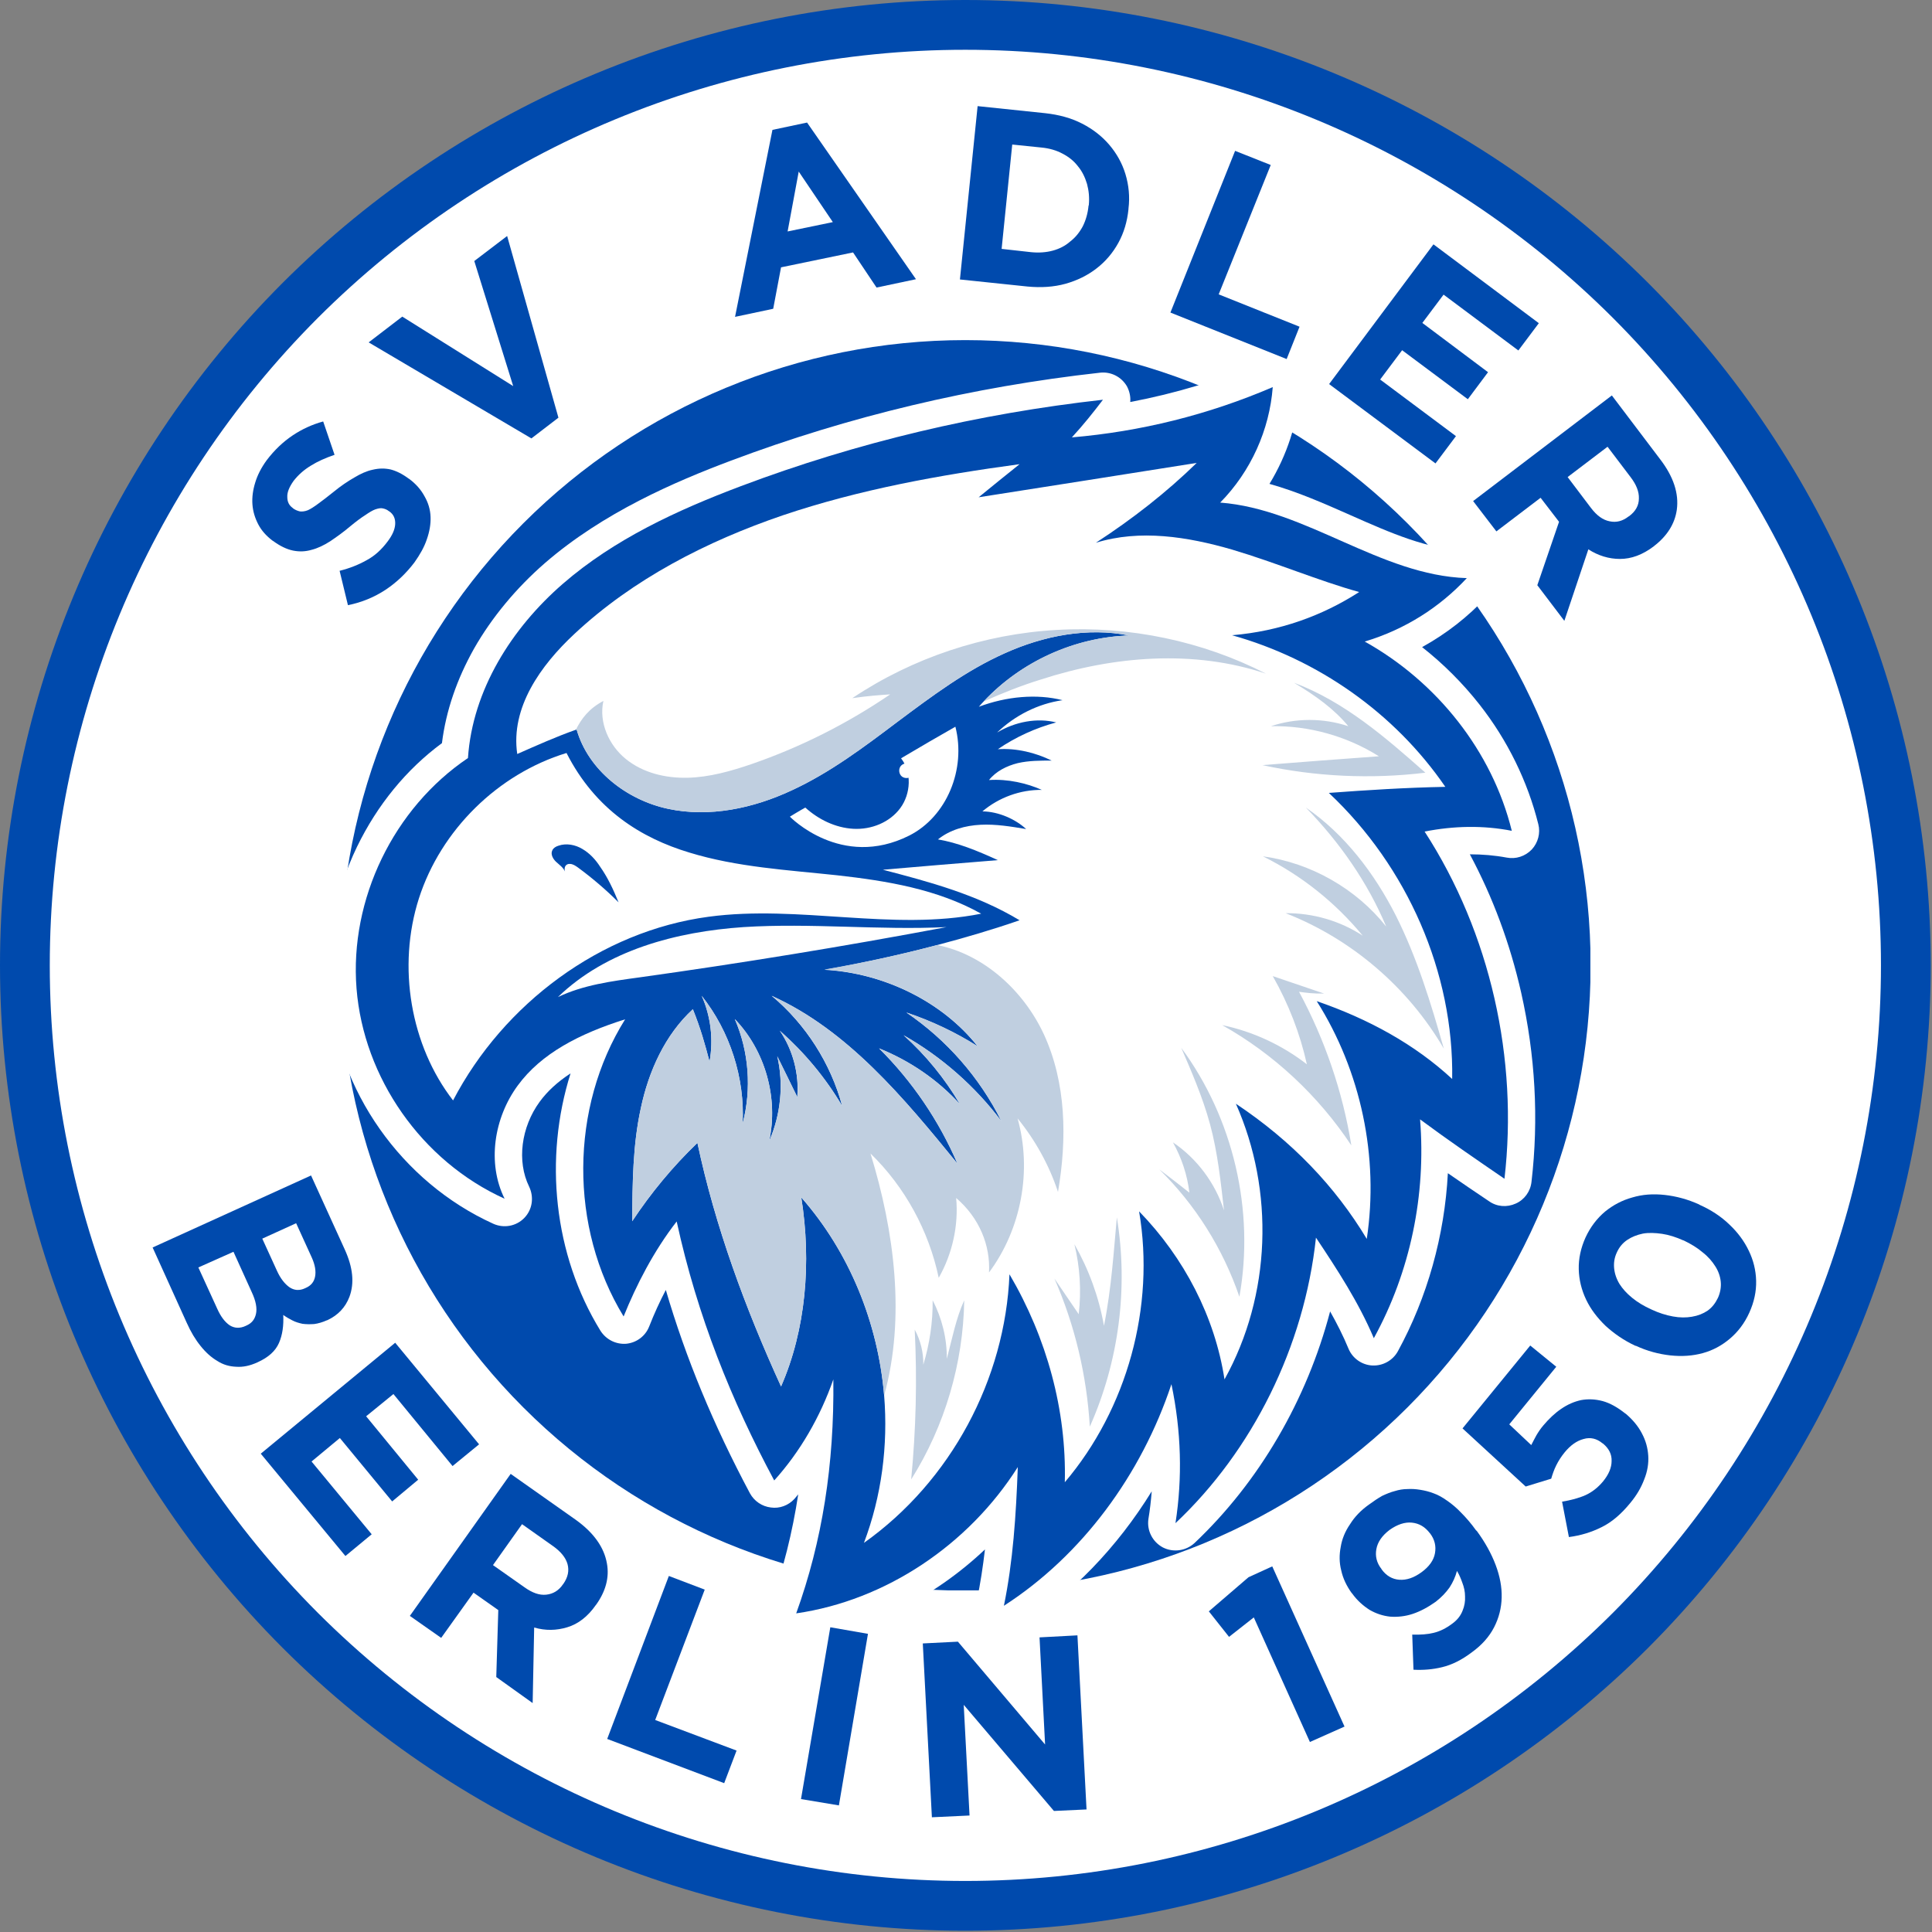 <?xml version="1.0" encoding="UTF-8"?> <svg xmlns="http://www.w3.org/2000/svg" xmlns:xlink="http://www.w3.org/1999/xlink" xml:space="preserve" width="100%" height="100%" version="1.1" style="shape-rendering:geometricPrecision; text-rendering:geometricPrecision; image-rendering:optimizeQuality; fill-rule:evenodd; clip-rule:evenodd" viewBox="0 0 7646 7646" zoomAndPan="magnify"><rect x="0" y="0" width="7646" height="7646" fill="#808080" stroke="none"/> <defs> <style type="text/css"> .fil1 {fill:none} .fil4 {fill:#004AAD} .fil0 {fill:#004AAD;fill-rule:nonzero} .fil3 {fill:#C0CFE0;fill-rule:nonzero} .fil2 {fill:white;fill-rule:nonzero} </style> <clipPath id="id0"> <path d="M0 0l7646 0 0 7646 -7646 0 0 -7646zm0 0z"></path> </clipPath> <clipPath id="id1"> <path d="M197 197l7250 0 0 7250 -7250 0 0 -7250zm0 0z"></path> </clipPath> <clipPath id="id2"> <path d="M1346 1346l4948 0 0 4948 -4948 0 0 -4948zm0 0z"></path> </clipPath> <clipPath id="id3"> <path d="M1298 1418l4798 0 0 5080 -4798 0 0 -5080zm0 0z"></path> </clipPath> </defs> <g id="Ebene_x0020_1">  <g id="_1841062078320"> <g> </g> <g style="clip-path:url(#id0)"> <g id="_1841062107376"> <path class="fil0" d="M0 3820c0,1014 403,1985 1119,2702 717,716 1688,1119 2701,1119 1014,0 1985,-403 2702,-1119 716,-717 1119,-1688 1119,-2702 0,-1013 -403,-1984 -1119,-2701 -717,-716 -1688,-1119 -2702,-1119 -1013,0 -1984,403 -2701,1119 -716,717 -1119,1688 -1119,2701z"></path> </g> </g> <path class="fil1" d="M0 0l7646 0 0 7646 -7646 0 0 -7646zm0 0z"></path> <g> </g> <g style="clip-path:url(#id1)"> <g> <path class="fil2" d="M197 3820c0,962 382,1883 1061,2563 680,679 1601,1061 2562,1061 962,0 1883,-382 2563,-1061 679,-680 1061,-1601 1061,-2563 0,-961 -382,-1882 -1061,-2562 -680,-679 -1601,-1061 -2563,-1061 -961,0 -1882,382 -2562,1061 -679,680 -1061,1601 -1061,2562z"></path> </g> </g> <path class="fil1" d="M197 197l7250 0 0 7250 -7250 0 0 -7250zm0 0z"></path> <g> </g> <g style="clip-path:url(#id2)"> <g> <path class="fil0" d="M1346 3820c0,657 261,1286 725,1750 464,464 1093,725 1749,725 657,0 1286,-261 1750,-725 464,-464 725,-1093 725,-1750 0,-656 -261,-1285 -725,-1749 -464,-464 -1093,-725 -1750,-725 -656,0 -1285,261 -1749,725 -464,464 -725,1093 -725,1749z"></path> </g> </g> <path class="fil1" d="M1346 1346l4948 0 0 4948 -4948 0 0 -4948zm0 0z"></path> <g> </g> <g style="clip-path:url(#id3)"> <g> <path class="fil2" d="M3151 6494c-32,0 -63,-15 -83,-40 -24,-30 -31,-70 -18,-106 50,-139 86,-283 109,-434 -5,6 -10,12 -15,18 -24,26 -59,39 -93,34 -35,-4 -66,-25 -83,-56 -144,-270 -254,-535 -333,-805 -24,46 -46,94 -66,145 -15,38 -50,64 -91,68 -41,3 -80,-17 -102,-52 -185,-301 -224,-682 -118,-1018 -52,34 -92,71 -122,112 -74,101 -91,236 -42,336 20,42 13,91 -19,124 -32,33 -81,42 -123,23 -363,-165 -618,-527 -649,-922 -15,-193 23,-390 110,-570 80,-165 195,-306 336,-410 16,-128 59,-253 127,-374 70,-123 167,-240 281,-339 231,-200 515,-322 736,-405 465,-175 956,-292 1460,-348 43,-5 85,16 107,54 10,19 15,41 13,62 179,-34 353,-86 522,-158 35,-15 75,-11 105,11 31,22 48,59 45,97 -10,133 -52,261 -121,374 111,31 217,78 321,124 158,70 307,136 463,141 42,1 80,27 96,66 17,39 9,84 -20,115 -74,80 -160,147 -256,200 84,66 161,143 227,227 111,141 191,305 233,474 9,35 -1,73 -26,100 -26,27 -63,39 -99,32 -48,-9 -97,-13 -146,-13 91,170 159,353 203,547 56,248 70,500 41,749 -4,38 -28,71 -62,86 -35,16 -75,13 -106,-9 -54,-36 -108,-73 -163,-111 -13,247 -81,491 -198,705 -20,36 -59,58 -101,56 -41,-2 -78,-28 -94,-66 -21,-51 -46,-100 -73,-148 -92,350 -280,674 -537,917 -34,31 -84,38 -125,17 -41,-22 -64,-67 -57,-113 6,-36 10,-72 13,-109 -136,221 -316,408 -527,544 -37,23 -84,23 -120,-2 -36,-25 -53,-68 -45,-111 14,-66 24,-133 32,-201 -203,192 -460,321 -731,360 -5,1 -10,2 -16,2zm0 0z"></path> </g> </g> <path class="fil1" d="M1298 1418l4798 0 0 5080 -4798 0 0 -5080zm0 0z"></path> <path class="fil0" d="M2474 4034c-219,350 -221,824 -6,1176 50,-124 119,-259 210,-376 82,376 217,709 386,1025 102,-113 182,-251 234,-400 4,337 -44,641 -147,926 354,-51 682,-271 877,-579 -7,193 -19,373 -55,549 310,-200 544,-519 663,-877 39,186 44,370 16,550 305,-287 510,-699 556,-1130 84,126 169,256 229,398 145,-264 207,-568 183,-866 112,83 223,159 334,235 55,-473 -55,-971 -316,-1374 116,-23 233,-25 345,-3 -78,-316 -297,-590 -582,-749 160,-48 297,-136 404,-251 -343,-11 -636,-273 -976,-299 122,-124 195,-288 208,-457 -256,110 -524,176 -795,199 46,-50 85,-99 123,-149 -493,55 -974,169 -1433,342 -252,95 -501,210 -704,386 -203,176 -358,421 -376,690 -294,198 -469,559 -441,912 28,353 257,683 586,832 -70,-141 -42,-320 52,-448 93,-127 244,-205 425,-262zm0 0z"></path> <path class="fil2" d="M3883 3616c-173,-97 -373,-130 -570,-152 -196,-21 -396,-32 -585,-90 -189,-57 -371,-168 -486,-394 -272,83 -497,305 -584,575 -87,271 -33,583 135,800 200,-383 584,-670 1012,-727 358,-48 727,58 1078,-12zm-1596 -183c-10,-7 -20,-14 -32,-14 -12,-1 -25,9 -19,30 -7,-16 -22,-26 -35,-38 -13,-12 -23,-31 -15,-46 4,-9 14,-15 24,-18 31,-11 67,-4 95,13 29,17 52,42 70,70 29,41 51,87 73,141 -50,-50 -104,-96 -161,-138zm839 -201c0,0 39,-24 61,-36 52,47 119,80 190,84 71,4 144,-25 186,-82 42,-57 46,-142 3,-197 81,-48 148,-87 215,-125 43,168 -34,356 -183,431 -269,135 -472,-75 -472,-75zm620 437c-414,78 -814,143 -1215,199 -110,15 -223,30 -323,78 192,-186 469,-259 735,-277 268,-17 536,13 803,0zm0 0z"></path> <path class="fil2" d="M5259 3138c148,-11 304,-21 461,-24 -201,-293 -505,-505 -844,-600 189,-16 357,-77 503,-171 -159,-44 -328,-116 -503,-168 -176,-51 -365,-81 -539,-27 146,-95 279,-199 399,-316 -289,46 -576,91 -863,136 54,-44 108,-88 162,-131 -318,43 -633,100 -936,202 -302,103 -593,252 -826,470 -133,124 -253,291 -226,475 77,-34 153,-68 232,-96 1,0 2,0 3,-1 46,161 198,279 362,314 164,35 337,-2 489,-73 152,-70 287,-172 421,-273 134,-100 270,-202 423,-270 153,-69 327,-103 492,-70 -216,7 -428,103 -576,261 -7,7 -13,14 -19,21 109,-41 229,-52 331,-26 -97,14 -188,60 -259,128 72,-43 158,-59 234,-40 -82,22 -161,58 -231,106 74,-5 150,14 213,45 -45,0 -90,0 -134,10 -44,11 -86,32 -114,67 75,-5 151,13 209,39 -85,-1 -170,30 -235,85 66,1 132,32 173,70 -60,-10 -120,-20 -180,-17 -61,3 -122,20 -169,58 77,13 152,43 237,82 -152,12 -303,25 -455,38 184,48 372,98 541,200 -107,37 -216,69 -326,98 -147,39 -296,71 -446,98 238,13 468,128 606,303 -88,-56 -183,-101 -282,-134 159,108 290,257 376,430 -104,-138 -237,-255 -387,-340 88,79 163,171 223,273 -88,-97 -199,-172 -320,-221 131,130 237,286 310,456 -212,-260 -434,-528 -735,-664 135,113 233,267 279,436 -66,-112 -150,-212 -247,-298 52,76 77,171 69,263 -26,-54 -52,-108 -79,-162 26,112 14,231 -32,336 37,-170 -15,-357 -136,-483 56,129 67,277 31,413 9,-180 -50,-364 -162,-505 36,81 47,173 31,261 -17,-66 -35,-131 -66,-208 -110,101 -175,245 -206,392 -32,146 -33,298 -34,447 74,-112 161,-217 258,-310 70,331 189,653 331,964 98,-224 121,-491 80,-748 191,217 304,497 328,784 16,197 -10,398 -80,583 345,-245 559,-648 576,-1063 148,252 226,538 219,823 247,-291 358,-695 294,-1072 179,184 300,418 338,665 185,-333 198,-747 45,-1091 221,147 393,327 518,535 49,-324 -23,-664 -198,-941 206,71 388,171 536,308 7,-421 -178,-841 -488,-1132zm-1661 -116c-14,-5 -32,3 -37,16 -6,14 0,32 13,38 14,7 32,2 39,-11 8,-13 6,-36 -15,-43zm-1867 462c-91,205 -102,444 -29,657 -54,-229 -11,-451 88,-638 99,-187 251,-342 419,-471 -215,79 -386,247 -478,452zm0 0z"></path> <path class="fil3" d="M4182 2493c-287,16 -570,110 -809,270 63,-9 106,-12 150,-15 -170,116 -355,209 -549,276 -82,28 -167,52 -253,54 -87,2 -176,-19 -244,-74 -67,-54 -108,-145 -89,-230 -57,30 -87,70 -109,114 1,0 2,0 3,-1 46,161 198,279 362,314 164,35 337,-2 489,-73 152,-70 287,-172 421,-273 134,-100 270,-202 423,-270 153,-69 327,-103 492,-70 -216,6 -428,103 -576,261 74,-33 149,-63 227,-87 287,-93 604,-119 890,-23 -249,-128 -540,-190 -828,-173zm939 209c87,52 160,105 215,172 -99,-33 -208,-33 -306,0 149,-3 300,39 427,119 -154,11 -308,23 -461,35 211,46 430,56 645,30 -158,-140 -322,-282 -520,-356zm403 921c-85,-167 -202,-321 -356,-427 135,139 245,297 318,471 -119,-150 -298,-252 -488,-278 152,75 287,183 395,314 -90,-59 -198,-90 -305,-89 261,102 485,294 626,536 -51,-180 -106,-360 -190,-527zm-383 302c29,4 57,8 99,7 -68,-23 -135,-46 -203,-69 62,109 108,227 135,349 -98,-76 -214,-130 -335,-155 205,115 381,280 511,476 -34,-212 -105,-419 -207,-608zm-466 222c36,84 84,192 114,303 30,111 42,226 55,340 -35,-108 -107,-205 -202,-269 34,61 57,129 65,199 -39,-31 -79,-62 -119,-92 143,140 252,314 317,504 61,-341 -24,-706 -230,-985zm-255 671c-12,128 -21,280 -51,429 -20,-114 -60,-223 -117,-323 22,90 28,185 17,277 -32,-47 -64,-94 -96,-141 81,185 128,384 140,586 115,-258 153,-549 107,-828zm-604 328c-32,70 -48,152 -69,232 1,-80 -19,-161 -56,-232 1,86 -12,173 -37,255 1,-48 -11,-97 -34,-139 10,198 5,396 -14,593 133,-211 206,-459 210,-709zm315 -1053c-80,-172 -237,-316 -422,-353 -147,39 -296,71 -446,97 238,14 468,129 606,303 -88,-55 -183,-100 -282,-133 159,108 290,257 376,430 -104,-138 -237,-255 -387,-340 88,79 163,171 223,273 -88,-97 -199,-173 -320,-221 131,130 237,286 310,456 -212,-260 -434,-528 -735,-664 135,112 234,267 279,436 -66,-112 -150,-213 -247,-298 52,76 77,171 70,263 -27,-54 -53,-108 -80,-162 26,111 14,231 -32,336 37,-170 -15,-358 -136,-483 56,129 67,277 31,413 9,-180 -50,-364 -162,-505 36,81 47,173 31,260 -17,-65 -35,-130 -66,-207 -110,101 -175,245 -206,392 -32,146 -33,297 -34,447 74,-112 161,-217 258,-310 71,331 189,653 331,964 98,-224 121,-491 80,-749 191,218 304,498 328,785 85,-308 41,-649 -54,-958 136,132 231,306 270,492 54,-95 79,-207 69,-316 92,79 136,188 130,295 128,-172 171,-404 113,-610 70,86 125,185 160,291 36,-209 33,-431 -56,-624zm0 0z"></path> <g> <g> <g> <path class="fil4" d="M1640 2226c-32,42 -69,78 -114,108 -44,29 -94,50 -149,61l-33 -136c40,-10 75,-24 107,-42 32,-17 59,-42 83,-74 19,-25 29,-48 30,-69 1,-21 -6,-38 -23,-50l-2 -1c-7,-6 -15,-9 -24,-11 -8,-2 -18,0 -30,4 -11,4 -24,12 -40,23 -16,10 -36,25 -59,44 -27,23 -54,42 -79,59 -25,16 -50,28 -74,34 -24,7 -48,8 -73,3 -25,-5 -52,-18 -79,-38l-2 -1c-25,-19 -44,-40 -57,-65 -13,-25 -21,-51 -23,-79 -2,-28 2,-57 11,-86 9,-30 24,-59 45,-88 31,-41 65,-73 102,-98 37,-25 78,-44 122,-56l45 132c-35,12 -67,26 -94,43 -28,17 -50,37 -68,60 -17,24 -26,45 -25,64 0,19 7,33 21,43l2 2c8,6 18,10 27,12 9,1 20,0 32,-5 11,-5 25,-14 41,-26 17,-12 37,-28 61,-47 28,-23 55,-41 81,-56 25,-15 49,-26 73,-31 25,-6 48,-6 71,-1 23,6 47,18 71,36l2 1c27,20 47,43 61,69 15,26 23,53 24,82 1,28 -4,58 -15,89 -10,30 -27,60 -49,91zm0 0z"></path> </g> </g> </g> <g> <g> <g> <path class="fil4" d="M1459 1355l133 -102 439 275 -154 -495 130 -99 203 719 -107 82 -644 -380zm0 0z"></path> </g> </g> </g> <g> <g> <g> </g> </g> </g> <g> <g> <g> <path class="fil4" d="M3057 514l137 -29 431 620 -156 33 -93 -139 -285 59 -31 164 -151 32 148 -740zm239 365l-135 -200 -44 237 179 -37zm0 0z"></path> </g> </g> </g> <g> <g> <g> <path class="fil4" d="M3869 420l268 28c54,6 102,19 145,41 43,22 79,50 108,84 29,34 51,73 64,116 13,43 18,89 12,137l0 2c-5,49 -18,93 -40,133 -22,40 -51,74 -86,101 -36,28 -77,48 -123,61 -47,13 -97,16 -150,11l-268 -28 70 -686zm137 152l-42 413 117 13c30,3 59,1 85,-6 26,-7 50,-19 69,-36 21,-16 37,-36 50,-60 12,-24 20,-51 23,-82l1 -2c3,-30 0,-58 -7,-84 -8,-27 -20,-51 -36,-70 -16,-21 -36,-37 -61,-50 -24,-13 -52,-21 -82,-24l-117 -12zm0 0z"></path> </g> </g> </g> <g> <g> <g> <path class="fil4" d="M4888 597l141 56 -206 512 320 128 -51 128 -460 -184 256 -640zm0 0z"></path> </g> </g> </g> <g> <g> <g> <path class="fil4" d="M5673 967l417 312 -81 108 -296 -221 -84 112 260 195 -80 107 -260 -194 -87 116 300 224 -81 108 -421 -314 413 -553zm0 0z"></path> </g> </g> </g> <g> <g> <g> <path class="fil4" d="M6379 1565l190 251c54,70 76,137 67,202 -8,55 -38,103 -90,143l-1 1c-45,34 -89,50 -134,50 -44,0 -86,-13 -125,-38l-95 283 -107 -141 86 -251 -73 -95 -175 133 -92 -120 549 -418zm-82 446c23,30 47,47 73,52 27,6 52,-1 75,-19l2 -1c26,-19 39,-43 39,-70 1,-27 -10,-55 -33,-85l-91 -120 -158 120 93 123zm0 0z"></path> </g> </g> </g> <g> <g> <g> <path class="fil4" d="M1231 4652l133 292c33,72 39,134 19,188 -16,42 -45,73 -88,93l-1 0c-18,8 -35,13 -51,15 -16,1 -31,1 -46,-1 -14,-3 -28,-7 -41,-14 -12,-6 -24,-13 -35,-21 2,42 -3,79 -17,111 -14,32 -42,57 -84,76l-2 1c-29,13 -56,19 -83,17 -27,-1 -52,-8 -75,-23 -24,-14 -46,-34 -66,-59 -21,-26 -39,-56 -55,-92l-135 -298 627 -285zm-21 445c21,-9 33,-24 37,-45 4,-21 0,-46 -13,-75l-62 -136 -134 61 58 127c14,31 31,52 49,65 19,13 40,15 63,4l2 -1zm-235 149c21,-9 33,-24 38,-46 5,-22 0,-51 -17,-87l-72 -159 -139 62 75 164c14,31 30,52 49,65 19,12 41,13 64,2l2 -1zm0 0z"></path> </g> </g> </g> <g> <g> <g> <path class="fil4" d="M1564 5314l332 402 -105 86 -234 -285 -108 88 206 251 -103 86 -207 -251 -112 93 238 288 -104 86 -335 -405 532 -439zm0 0z"></path> </g> </g> </g> <g> <g> <g> <path class="fil4" d="M2021 5833l258 182c71,51 112,109 123,173 10,55 -5,110 -43,163l-1 1c-32,46 -70,75 -113,88 -43,13 -86,14 -131,1l-6 299 -144 -103 8 -265 -98 -69 -128 179 -124 -87 399 -562zm55 449c31,22 59,32 86,29 27,-3 49,-16 66,-41l1 -1c19,-27 24,-53 17,-79 -7,-25 -26,-49 -57,-71l-123 -87 -115 162 125 88zm0 0z"></path> </g> </g> </g> <g> <g> <g> <path class="fil4" d="M2647 6237l142 54 -196 516 322 121 -49 129 -463 -175 244 -645zm0 0z"></path> </g> </g> </g> <g> <g> <g> <path class="fil4" d="M3286 6440l149 26 -115 679 -150 -25 116 -680zm0 0z"></path> </g> </g> </g> <g> <g> <g> <path class="fil4" d="M3652 6504l139 -7 345 407 -22 -424 150 -8 36 689 -129 6 -357 -420 23 438 -149 7 -36 -688zm0 0z"></path> </g> </g> </g> <g> <g> <g> </g> </g> </g> <g> <g> <g> <path class="fil4" d="M4962 6401l-98 77 -80 -101 157 -135 94 -43 286 634 -137 61 -222 -493zm0 0z"></path> </g> </g> </g> <g> <g> <g> <path class="fil4" d="M5747 6426c21,-15 34,-33 41,-51 8,-19 11,-38 10,-57 0,-19 -4,-37 -11,-55 -6,-17 -13,-33 -21,-46 -6,23 -16,45 -29,65 -14,20 -32,39 -55,57 -31,22 -61,38 -91,48 -30,10 -60,13 -89,11 -29,-3 -56,-12 -82,-27 -25,-16 -49,-37 -69,-65l-2 -2c-20,-28 -34,-57 -41,-89 -8,-31 -8,-62 -2,-93 5,-31 17,-61 37,-90 18,-29 43,-55 74,-77 19,-14 37,-26 53,-35 17,-8 34,-15 50,-19 16,-5 33,-8 50,-8 16,-1 33,0 51,3 18,3 35,7 53,14 17,6 35,16 53,29 19,13 37,28 56,48 19,19 39,42 59,70l2 1c33,45 58,90 75,135 17,45 25,88 24,129 -1,42 -11,81 -30,118 -19,37 -48,70 -88,99 -41,31 -80,50 -118,59 -37,9 -74,12 -113,10l-5 -139c33,1 61,-1 85,-7 25,-6 49,-18 73,-36zm-121 -204c30,-22 48,-47 53,-75 5,-28 -1,-54 -19,-78l-1 -1c-19,-25 -42,-39 -71,-42 -28,-3 -58,7 -89,29 -30,23 -47,48 -52,76 -5,27 1,54 20,78l1 2c18,25 42,39 70,41 29,2 58,-8 88,-30zm0 0z"></path> </g> </g> </g> <g> <g> <g> <path class="fil4" d="M6452 5948c-36,44 -73,76 -114,96 -40,20 -83,33 -129,39l-27 -140c35,-6 66,-14 93,-26 26,-12 49,-30 69,-54 23,-28 34,-55 34,-81 1,-26 -10,-49 -34,-69l-2 -1c-23,-19 -48,-25 -75,-17 -27,7 -52,25 -75,53 -13,16 -24,33 -33,51 -9,18 -15,36 -20,53l-101 31 -250 -230 268 -328 103 84 -186 228 87 82c7,-13 13,-26 20,-38 7,-12 16,-26 28,-40 22,-26 45,-48 70,-65 26,-18 52,-29 79,-35 28,-5 56,-4 86,4 29,8 59,25 89,49l2 1c28,24 49,49 64,78 15,28 23,57 25,88 2,30 -3,62 -16,94 -12,32 -30,63 -55,93zm0 0z"></path> </g> </g> </g> <g> <g> <g> <path class="fil4" d="M6923 5195c-19,42 -45,76 -77,103 -32,27 -67,46 -107,57 -40,11 -83,14 -129,9 -45,-5 -91,-17 -136,-38l-2 0c-45,-21 -84,-48 -118,-79 -33,-32 -59,-66 -77,-104 -18,-38 -28,-78 -29,-120 -1,-42 8,-84 27,-126 19,-41 45,-75 77,-102 32,-26 68,-45 108,-56 40,-12 82,-15 128,-10 45,5 91,17 137,38l1 1c45,20 85,46 118,78 33,31 59,66 77,104 18,37 28,77 29,119 1,42 -8,84 -27,126zm-124 -59c9,-20 13,-42 11,-63 -2,-21 -9,-42 -22,-62 -12,-19 -28,-38 -50,-55 -21,-18 -46,-33 -75,-47l-1 0c-29,-13 -57,-22 -84,-26 -28,-4 -53,-5 -76,-1 -24,5 -44,13 -62,25 -18,12 -32,29 -41,49 -10,21 -13,42 -11,63 2,21 9,42 21,62 12,19 29,38 50,55 22,18 47,33 76,46l2 1c28,13 56,22 84,27 27,5 52,5 75,1 24,-4 44,-12 62,-24 18,-13 31,-30 41,-51zm0 0z"></path> </g> </g> </g> </g> </g> </svg> 